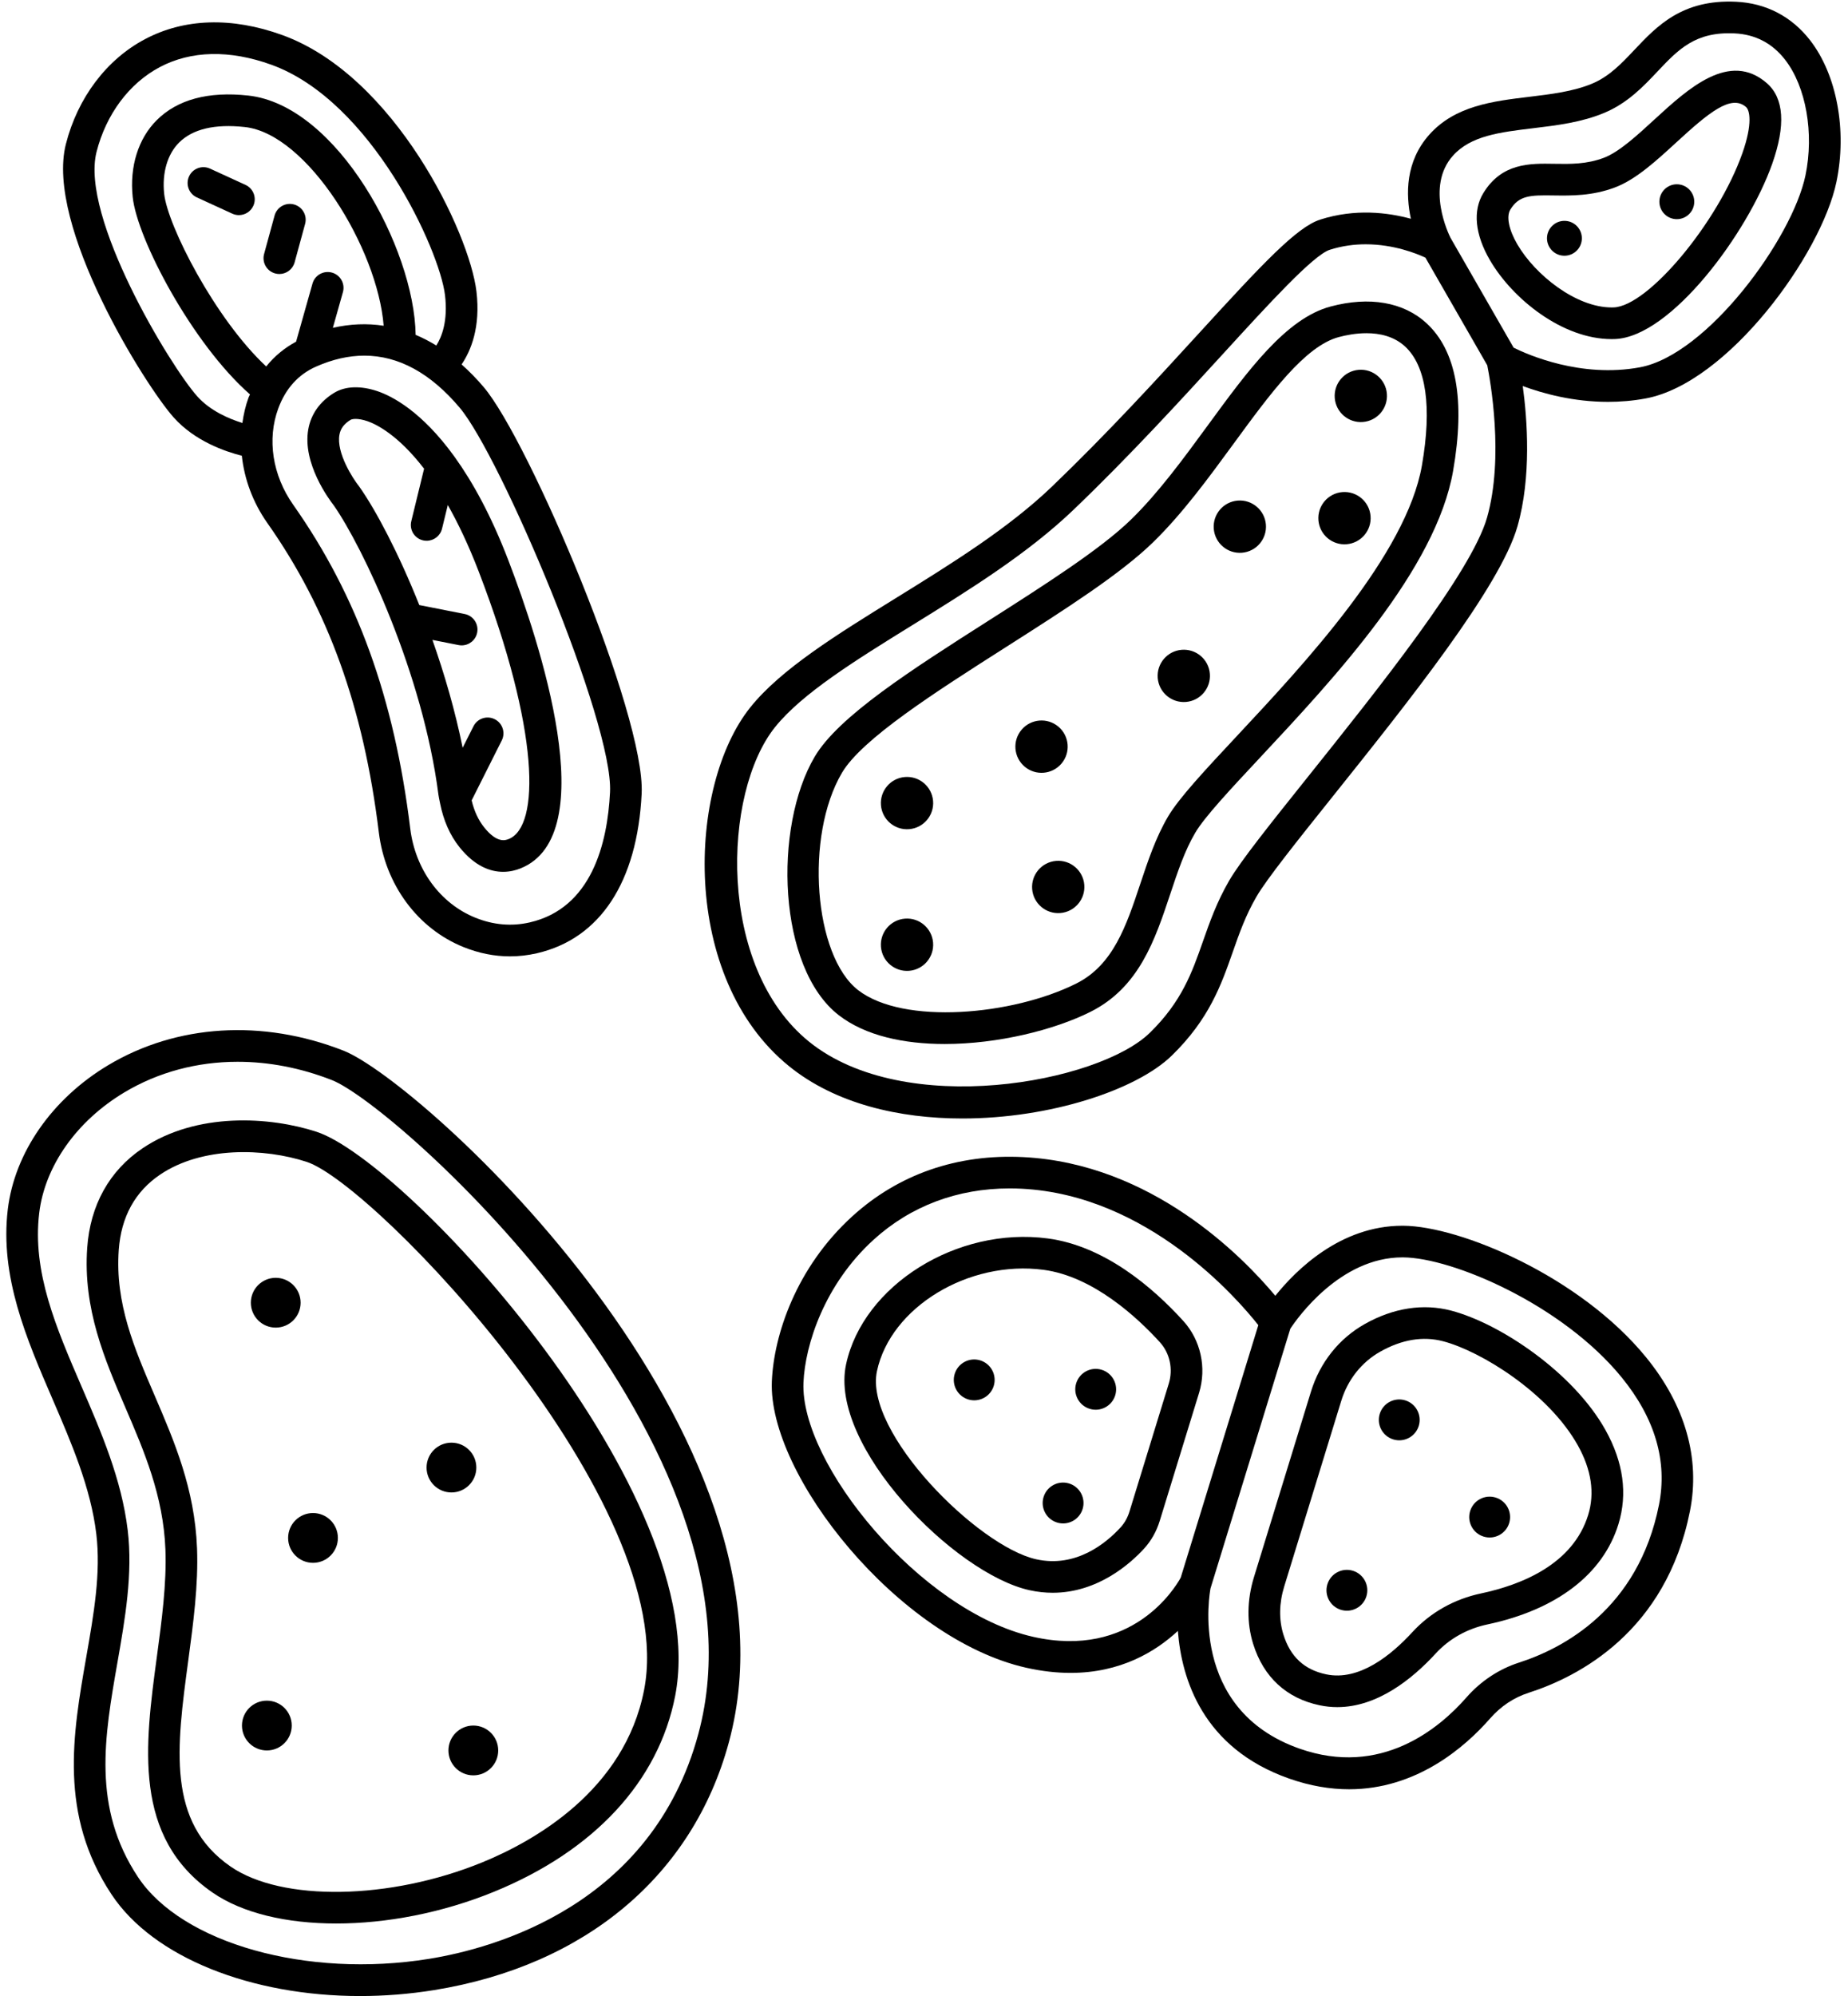 <?xml version="1.0" encoding="UTF-8"?><svg xmlns="http://www.w3.org/2000/svg" xmlns:xlink="http://www.w3.org/1999/xlink" height="126.1" preserveAspectRatio="xMidYMid meet" version="1.0" viewBox="-0.4 -0.1 116.8 126.1" width="116.8" zoomAndPan="magnify"><g id="change1_1"><path d="M74.387,83.349c-1.924-2.114-4.972-4.734-8.566-5.21c-5.732-0.761-11.673,2.96-12.747,7.955c0,0,0,0,0,0 c-1.106,5.146,6.848,13.222,11.594,14.267c0.509,0.112,0.999,0.162,1.467,0.162c2.871,0,4.938-1.876,5.769-2.783 c0.454-0.496,0.79-1.09,0.998-1.767l2.483-8.077C75.873,86.305,75.491,84.562,74.387,83.349z M73.471,87.309l-2.483,8.078 c-0.12,0.39-0.309,0.728-0.561,1.003c-0.909,0.992-2.811,2.574-5.331,2.019c-3.686-0.812-10.9-8.024-10.068-11.894v0 c0.867-4.035,5.795-7.021,10.528-6.394c3.155,0.418,5.96,3.045,7.352,4.574C73.538,85.388,73.755,86.39,73.471,87.309z" fill="inherit"/><path d="M61.553,85.841c-0.682-0.21-1.404,0.173-1.613,0.855c-0.21,0.681,0.173,1.404,0.855,1.613s1.404-0.173,1.613-0.855 C62.617,86.773,62.234,86.051,61.553,85.841z" fill="inherit"/><path d="M98.477,13.852c-0.608,0-1.102,0.493-1.102,1.102s0.493,1.102,1.102,1.102c0.609,0,1.102-0.493,1.102-1.102 S99.085,13.852,98.477,13.852z" fill="inherit"/><path d="M105.581,11.542c-0.608,0-1.102,0.493-1.102,1.102s0.493,1.102,1.102,1.102s1.102-0.493,1.102-1.102 S106.189,11.542,105.581,11.542z" fill="inherit"/><circle cx="17.027" cy="82.199" fill="inherit" r="1.573"/><path d="M56.793,48.988c-0.91,0.074-1.587,0.871-1.514,1.781c0.074,0.91,0.871,1.587,1.781,1.514 c0.91-0.074,1.587-0.871,1.514-1.781C58.5,49.592,57.703,48.914,56.793,48.988z" fill="inherit"/><path d="M56.793,57.936c-0.91,0.074-1.587,0.871-1.514,1.781c0.074,0.91,0.871,1.587,1.781,1.514 c0.91-0.074,1.587-0.871,1.514-1.781C58.5,58.54,57.703,57.862,56.793,57.936z" fill="inherit"/><path d="M66.35,54.287c-0.91,0.074-1.587,0.871-1.514,1.781c0.074,0.91,0.871,1.587,1.781,1.513 c0.91-0.074,1.587-0.871,1.514-1.781C68.057,54.891,67.26,54.213,66.35,54.287z" fill="inherit"/><circle cx="65.428" cy="47.073" fill="inherit" r="1.653" transform="rotate(-49.639 65.425 47.071)"/><path d="M74.286,40.951c-0.91,0.074-1.587,0.871-1.514,1.781c0.074,0.91,0.871,1.587,1.781,1.514s1.587-0.871,1.514-1.781 S75.196,40.878,74.286,40.951z" fill="inherit"/><path d="M77.828,31.525c-0.91,0.074-1.587,0.871-1.514,1.781c0.074,0.91,0.871,1.587,1.781,1.514 c0.91-0.074,1.587-0.871,1.514-1.781C79.535,32.129,78.737,31.451,77.828,31.525z" fill="inherit"/><path d="M84.443,30.988c-0.91,0.074-1.587,0.871-1.514,1.781c0.074,0.91,0.871,1.587,1.781,1.513 c0.91-0.074,1.587-0.871,1.514-1.781C86.15,31.592,85.353,30.915,84.443,30.988z" fill="inherit"/><path d="M85.475,23.264c-0.91,0.074-1.587,0.871-1.514,1.781s0.871,1.587,1.781,1.514s1.587-0.871,1.514-1.781 S86.384,23.19,85.475,23.264z" fill="inherit"/><path d="M28.133,94.186c0.869,0,1.573-0.704,1.573-1.573c0-0.869-0.704-1.573-1.573-1.573c-0.869,0-1.573,0.704-1.573,1.573 C26.56,93.482,27.264,94.186,28.133,94.186z" fill="inherit"/><circle cx="19.383" cy="97.059" fill="inherit" r="1.573"/><path d="M16.466,107.339c-0.869,0-1.573,0.704-1.573,1.573c0,0.869,0.704,1.573,1.573,1.573c0.869,0,1.573-0.704,1.573-1.573 C18.039,108.043,17.335,107.339,16.466,107.339z" fill="inherit"/><path d="M27.943,110.485c0,0.869,0.704,1.573,1.573,1.573c0.869,0,1.573-0.704,1.573-1.573c0-0.869-0.704-1.573-1.573-1.573 C28.647,108.912,27.943,109.616,27.943,110.485z" fill="inherit"/><path d="M69.231,86.436c-0.681-0.21-1.404,0.173-1.613,0.854c-0.21,0.682,0.173,1.404,0.855,1.613 c0.681,0.21,1.404-0.173,1.613-0.855C70.295,87.368,69.912,86.645,69.231,86.436z" fill="inherit"/><path d="M88.417,88.368c-0.681-0.21-1.404,0.173-1.613,0.854s0.173,1.404,0.854,1.613c0.682,0.21,1.404-0.173,1.613-0.854 S89.099,88.578,88.417,88.368z" fill="inherit"/><path d="M94.131,94.508c-0.682-0.21-1.404,0.173-1.613,0.854c-0.21,0.682,0.173,1.404,0.855,1.613s1.404-0.173,1.613-0.855 S94.813,94.717,94.131,94.508z" fill="inherit"/><path d="M85.108,99.133c-0.681-0.21-1.404,0.173-1.613,0.854s0.173,1.404,0.854,1.613c0.681,0.21,1.404-0.173,1.613-0.854 C86.172,100.065,85.789,99.343,85.108,99.133z" fill="inherit"/><path d="M67.17,93.618c-0.681-0.21-1.404,0.173-1.613,0.855s0.173,1.404,0.855,1.613c0.681,0.21,1.404-0.173,1.613-0.854 S67.851,93.827,67.17,93.618z" fill="inherit"/><path d="M88.297,77.336c-0.021,0-0.041,0-0.062,0c-3.914,0-6.723,2.796-8.031,4.425C78.132,79.283,72.394,73.41,64.272,73 c-4.174-0.209-7.888,1.085-10.807,3.743c-3.555,3.236-4.955,7.502-5.081,10.415c-0.256,5.92,8.011,16.28,16.066,18.099 c1.01,0.228,1.945,0.328,2.811,0.328c3.161,0,5.369-1.336,6.785-2.652c0.231,3.031,1.568,7.408,7.027,9.327 c1.354,0.476,2.62,0.677,3.796,0.677c4.243,0,7.295-2.629,8.915-4.478c0.678-0.772,1.498-1.318,2.439-1.62 c3.155-1.015,8.675-3.856,10.189-11.482c0.659-3.315-0.297-6.669-2.764-9.697C99.481,80.542,91.898,77.363,88.297,77.336z M64.892,103.305c-7.126-1.608-14.73-10.947-14.51-16.062c0.104-2.396,1.326-6.195,4.43-9.021c2.34-2.13,5.301-3.244,8.603-3.244 c0.25,0,0.502,0.006,0.756,0.019c7.985,0.403,13.646,6.956,14.959,8.618l-0.141,0.46c-1.025,3.332-4.424,14.389-4.764,15.494 C73.874,100.21,71.147,104.718,64.892,103.305z M104.453,94.966c-1.316,6.621-6.104,9.087-8.842,9.967 c-1.271,0.409-2.424,1.172-3.33,2.206c-1.735,1.98-5.412,5.036-10.544,3.232c-7.063-2.482-5.668-9.906-5.629-10.125l5.044-16.404 c0.437-0.662,3.142-4.508,7.084-4.508c0.015,0,0.03,0,0.045,0c3.134,0.023,10.074,2.991,13.818,7.586 C104.207,89.509,104.999,92.216,104.453,94.966z" fill="inherit"/><path d="M91.318,82.698c-1.765-0.464-3.654-0.17-5.46,0.847c-1.627,0.916-2.834,2.431-3.399,4.268L78.853,99.54 c-0.442,1.44-0.459,2.898-0.049,4.216c0.654,2.097,2.108,3.438,4.205,3.876c0.376,0.079,0.747,0.116,1.11,0.116 c2.535,0,4.739-1.775,6.215-3.381c0.859-0.936,1.995-1.574,3.284-1.846c4.364-0.925,7.302-3.173,8.272-6.331 c0.589-1.915,0.315-3.913-0.813-5.939C99.07,86.641,94.448,83.52,91.318,82.698z M99.979,95.603 c-0.958,3.118-4.213,4.419-6.774,4.962c-1.698,0.359-3.2,1.207-4.343,2.45c-1.336,1.455-3.365,3.101-5.442,2.661 c-1.383-0.289-2.269-1.112-2.705-2.515c-0.291-0.931-0.273-1.98,0.051-3.033l3.605-11.726c0.413-1.345,1.29-2.45,2.469-3.113 c1.364-0.768,2.699-0.989,3.971-0.655c2.383,0.625,6.67,3.264,8.521,6.591C100.184,92.755,100.402,94.229,99.979,95.603z" fill="inherit"/><path d="M21.301,66.271c-5.118-2.003-10.535-1.667-14.866,0.924c-3.541,2.118-5.911,5.522-6.342,9.105 c-0.511,4.259,1.184,8.184,2.823,11.979c1.188,2.754,2.419,5.602,2.77,8.523c0.297,2.468-0.154,5.043-0.632,7.771 c-0.857,4.899-1.744,9.965,1.596,15.009c2.645,3.992,8.849,6.418,15.708,6.418c1.538,0,3.11-0.122,4.682-0.376 c9.563-1.545,16.351-7.25,18.626-15.651C50.911,90.602,26.248,68.207,21.301,66.271z M43.735,109.451 c-2.928,10.807-12.874,13.53-17.015,14.199c-7.717,1.247-15.626-0.977-18.403-5.172c-2.9-4.379-2.12-8.838-1.293-13.56 c0.481-2.75,0.979-5.593,0.647-8.354c-0.386-3.21-1.675-6.193-2.92-9.078c-1.604-3.715-3.12-7.225-2.673-10.948 c0.356-2.973,2.369-5.825,5.383-7.627c2.146-1.284,4.606-1.933,7.16-1.933c1.962,0,3.979,0.383,5.95,1.154 C24.738,69.764,48.64,91.334,43.735,109.451z" fill="inherit"/><path d="M19.606,71.4c-2.938-0.958-7.577-1.259-10.993,1.041c-2.1,1.414-3.311,3.59-3.501,6.293 c-0.271,3.851,1.098,7.033,2.422,10.11c1.175,2.732,2.39,5.557,2.521,8.944c0.083,2.146-0.233,4.494-0.539,6.765 c-0.757,5.615-1.539,11.42,3.523,14.913c1.887,1.302,4.681,1.952,7.811,1.952c3.175,0,6.695-0.668,9.968-2.004 c6.339-2.587,10.407-6.982,11.455-12.375C44.748,94.31,25.327,73.267,19.606,71.4z M40.31,106.657 c-1.234,6.353-6.95,9.559-10.248,10.905c-5.824,2.376-12.655,2.488-15.888,0.257c-4.052-2.795-3.414-7.524-2.677-12.999 c0.317-2.355,0.646-4.79,0.556-7.109c-0.146-3.759-1.436-6.757-2.683-9.657c-1.286-2.989-2.501-5.813-2.265-9.179 c0.148-2.096,1.031-3.703,2.624-4.775c2.639-1.777,6.552-1.682,9.255-0.799C23.304,74.711,42.597,94.891,40.31,106.657z" fill="inherit"/><path d="M14.884,28.691c0.16,1.482,0.697,2.951,1.615,4.254c3.843,5.451,6.081,11.659,7.044,19.54 c0.403,3.303,2.455,6.08,5.352,7.246c0.969,0.391,1.951,0.587,2.936,0.587c0.57,0,1.141-0.066,1.709-0.197 c3.99-0.921,6.34-4.5,6.615-10.079c0.245-4.984-7.113-22.291-9.975-25.677c-0.453-0.536-0.923-1.013-1.405-1.442 c0.582-0.858,1.209-2.345,0.938-4.614c-0.439-3.679-5.151-13.629-12.292-16.202c-3.178-1.145-6.173-1.051-8.663,0.27 C6.331,3.662,4.511,6.076,3.765,8.998c-1.321,5.173,5.02,15.268,6.809,17.271C11.904,27.76,13.812,28.422,14.884,28.691z M9.975,12.136c-0.137-1.318,0.207-2.495,0.943-3.229c0.861-0.857,2.254-1.189,4.154-0.982c3.954,0.428,8.388,7.655,8.777,12.554 c-1.049-0.16-2.124-0.117-3.211,0.131l0.636-2.254c0.15-0.531-0.159-1.084-0.69-1.234c-0.527-0.148-1.084,0.157-1.233,0.691 l-1.037,3.672c-0.739,0.399-1.371,0.92-1.888,1.567C13.188,20.039,10.184,14.139,9.975,12.136z M38.156,49.942 c-0.16,3.257-1.17,7.329-5.066,8.229c-1.146,0.265-2.304,0.166-3.448-0.296c-2.222-0.895-3.798-3.053-4.114-5.633 c-1.004-8.221-3.354-14.718-7.394-20.449c-1.314-1.864-1.667-4.144-0.944-6.096c0.465-1.254,1.266-2.141,2.382-2.635 c1.047-0.463,2.066-0.694,3.056-0.694c2.158,0,4.176,1.098,6.025,3.287C31.235,28.711,38.373,45.539,38.156,49.942z M5.703,9.492 c0.606-2.376,2.062-4.327,3.992-5.35c1.979-1.05,4.418-1.103,7.048-0.155c6.34,2.284,10.644,11.711,10.983,14.558 c0.195,1.632-0.206,2.642-0.549,3.183c-0.428-0.263-0.864-0.487-1.307-0.674c-0.083-5.48-4.962-14.509-10.583-15.118 c-2.521-0.274-4.47,0.249-5.78,1.554c-1.167,1.162-1.722,2.931-1.521,4.853c0.277,2.654,3.765,9.273,7.415,12.476 c-0.026,0.064-0.062,0.117-0.087,0.182c-0.195,0.525-0.316,1.069-0.395,1.62c-0.849-0.263-2.037-0.768-2.853-1.684 C10.35,23.015,4.653,13.605,5.703,9.492z" fill="inherit"/><path d="M114.007,2.448c-1.17-1.508-2.791-2.351-4.688-2.438c-3.408-0.159-5.005,1.544-6.422,3.044 c-0.815,0.863-1.586,1.678-2.674,2.132c-1.186,0.495-2.597,0.665-3.963,0.83c-2.306,0.277-4.69,0.564-6.32,2.387 c-1.519,1.7-1.498,3.781-1.168,5.318c-1.46-0.399-3.521-0.655-5.732,0.052c-1.479,0.474-3.638,2.781-7.644,7.161 c-2.583,2.825-5.799,6.341-9.305,9.702c-2.774,2.66-6.396,4.9-9.899,7.067c-3.725,2.304-7.242,4.479-9.169,6.883 c-3.972,4.953-4.454,17.081,2.45,22.673c2.934,2.376,6.967,3.302,10.95,3.302c5.553,0,11.007-1.8,13.242-3.978 c2.361-2.302,3.117-4.455,3.848-6.536c0.417-1.19,0.812-2.315,1.503-3.505c0.642-1.106,2.59-3.542,4.846-6.362 c4.7-5.876,10.551-13.189,11.646-17.025c0.888-3.112,0.627-6.719,0.335-8.867c1.3,0.481,3.205,1,5.388,1 c0.765,0,1.563-0.063,2.38-0.215c5.194-0.962,11.102-9.089,12.059-13.684C116.347,8.133,115.695,4.624,114.007,2.448z M93.584,32.606c-0.985,3.45-6.938,10.891-11.284,16.325c-2.401,3.001-4.298,5.372-5.015,6.607 c-0.785,1.354-1.229,2.622-1.66,3.847c-0.684,1.95-1.33,3.791-3.356,5.766c-3.235,3.153-15.503,5.441-21.538,0.554 c-5.838-4.728-5.468-15.727-2.147-19.867c1.711-2.134,5.087-4.222,8.66-6.433c3.592-2.222,7.306-4.519,10.232-7.325 c3.553-3.406,6.793-6.949,9.396-9.795c2.95-3.226,5.737-6.273,6.777-6.606c0.783-0.25,1.551-0.346,2.266-0.346 c1.78,0,3.234,0.59,3.776,0.843l3.909,6.801C93.779,23.873,94.676,28.783,93.584,32.606z M113.712,10.98 c-0.831,3.986-6.207,11.337-10.465,12.125c-3.731,0.692-7.099-0.802-7.98-1.24l-3.986-6.934c-0.101-0.199-1.598-3.239,0.15-5.195 c1.126-1.26,2.952-1.48,5.067-1.735c1.501-0.181,3.053-0.367,4.495-0.969c1.479-0.618,2.477-1.673,3.356-2.604 c1.337-1.415,2.398-2.534,4.876-2.419c1.313,0.06,2.39,0.621,3.2,1.666C113.75,5.38,114.266,8.316,113.712,10.98z" fill="inherit"/><path d="M104.187,7.431c-1.107,1.018-2.252,2.07-3.21,2.435c-1.094,0.416-2.134,0.4-3.148,0.382 c-1.548-0.027-3.305-0.054-4.472,1.842c-0.685,1.112-0.536,2.623,0.417,4.255c1.428,2.445,4.579,4.978,7.685,4.978 c0.071,0,0.142-0.001,0.212-0.004c3.544-0.133,8.396-6.704,9.938-11.068c0.861-2.437,0.747-4.151-0.339-5.097 C108.912,3.099,106.292,5.499,104.187,7.431z M109.722,9.585c-1.546,4.376-5.951,9.654-8.126,9.735 c-0.046,0.002-0.092,0.003-0.137,0.003c-2.247,0-4.824-2.043-5.958-3.986c-0.539-0.923-0.708-1.765-0.441-2.199 c0.547-0.888,1.237-0.916,2.736-0.89c1.085,0.014,2.437,0.04,3.892-0.513c1.316-0.5,2.606-1.685,3.853-2.831 c2.054-1.887,3.47-3.066,4.415-2.242C110.183,6.859,110.389,7.697,109.722,9.585z" fill="inherit"/><path d="M83.701,19.263c-2.818,0.751-5.216,4.027-7.754,7.496c-1.544,2.11-3.141,4.292-4.873,5.975 c-1.928,1.874-5.502,4.15-8.958,6.353c-4.894,3.118-9.516,6.063-11.024,8.618c-2.627,4.451-2.352,13.342,1.529,16.336 c1.689,1.303,4.132,1.814,6.687,1.814c3.367,0,6.929-0.89,9.21-2.031c3.079-1.54,4.079-4.541,5.046-7.443 c0.471-1.412,0.915-2.746,1.582-3.875c0.586-0.993,2.208-2.729,4.087-4.738c4.694-5.022,11.123-11.899,12.208-18.119 c0.777-4.458,0.208-7.6-1.69-9.339C88.3,18.982,86.148,18.611,83.701,19.263z M89.47,29.306 c-0.982,5.633-7.431,12.531-11.698,17.096c-2.04,2.182-3.65,3.906-4.349,5.087c-0.774,1.313-1.274,2.811-1.757,4.26 c-0.877,2.632-1.705,5.117-4.043,6.286c-4.019,2.011-10.915,2.632-13.78,0.422c-2.816-2.173-3.383-9.747-1.028-13.736 c1.265-2.143,5.896-5.094,10.376-7.948c3.704-2.36,7.203-4.589,9.278-6.605c1.852-1.8,3.499-4.051,5.093-6.228 c2.324-3.176,4.519-6.176,6.654-6.745c0.455-0.121,1.082-0.245,1.749-0.245c0.837,0,1.736,0.195,2.434,0.834 C89.743,23.016,90.113,25.617,89.47,29.306z" fill="inherit"/><path d="M15.117,11.581l-2.243-1.029c-0.501-0.23-1.096-0.01-1.326,0.492s-0.01,1.096,0.492,1.326l2.243,1.029 c0.135,0.062,0.276,0.091,0.416,0.091c0.379,0,0.741-0.216,0.91-0.583C15.84,12.404,15.619,11.811,15.117,11.581z" fill="inherit"/><path d="M17.257,17.211c0.439,0,0.843-0.292,0.964-0.737l0.663-2.429c0.146-0.533-0.169-1.083-0.701-1.228 c-0.532-0.145-1.083,0.168-1.229,0.702l-0.663,2.428c-0.146,0.533,0.169,1.083,0.701,1.228 C17.081,17.199,17.169,17.211,17.257,17.211z" fill="inherit"/><path d="M28.298,28.715c-2.041-2.815-3.898-3.779-4.824-4.096c-1.068-0.365-2.044-0.332-2.747,0.094 c-0.902,0.546-1.47,1.343-1.642,2.306c-0.385,2.156,1.324,4.444,1.609,4.808c1.833,2.62,5.636,10.63,6.617,18.282 c0.021,0.166,0.06,0.32,0.091,0.48c0.006,0.02,0.005,0.041,0.012,0.061c0.213,1.072,0.617,2.01,1.233,2.778 c0.977,1.215,1.963,1.55,2.752,1.55c0.441,0,0.82-0.104,1.103-0.218c5.241-2.106,1.208-14.308-0.77-19.456 c-1.098-2.86-2.262-4.954-3.375-6.506C28.34,28.768,28.318,28.743,28.298,28.715z M31.756,52.904 c-0.2,0.08-0.729,0.293-1.549-0.728c-0.375-0.467-0.64-1.043-0.797-1.712l1.903-3.785c0.248-0.494,0.049-1.095-0.444-1.343 c-0.497-0.248-1.095-0.048-1.343,0.444l-0.684,1.36c-0.473-2.333-1.148-4.652-1.911-6.813l1.654,0.326 c0.065,0.013,0.13,0.019,0.194,0.019c0.468,0,0.886-0.33,0.98-0.807c0.106-0.542-0.246-1.067-0.788-1.174l-2.869-0.566 c-1.299-3.251-2.719-5.955-3.788-7.474c-0.011-0.016-0.023-0.032-0.036-0.048c-0.382-0.479-1.427-2.101-1.225-3.235 c0.07-0.396,0.296-0.696,0.708-0.946c0.04-0.024,0.146-0.056,0.318-0.056c0.178,0,0.425,0.034,0.745,0.143 c0.55,0.189,1.933,0.858,3.58,3.003l-0.809,3.316c-0.131,0.537,0.198,1.078,0.734,1.208c0.08,0.019,0.159,0.028,0.238,0.028 c0.45,0,0.859-0.306,0.971-0.763l0.365-1.496c0.649,1.148,1.311,2.526,1.959,4.214C33.719,46.055,33.733,52.11,31.756,52.904z" fill="inherit"/></g></svg>